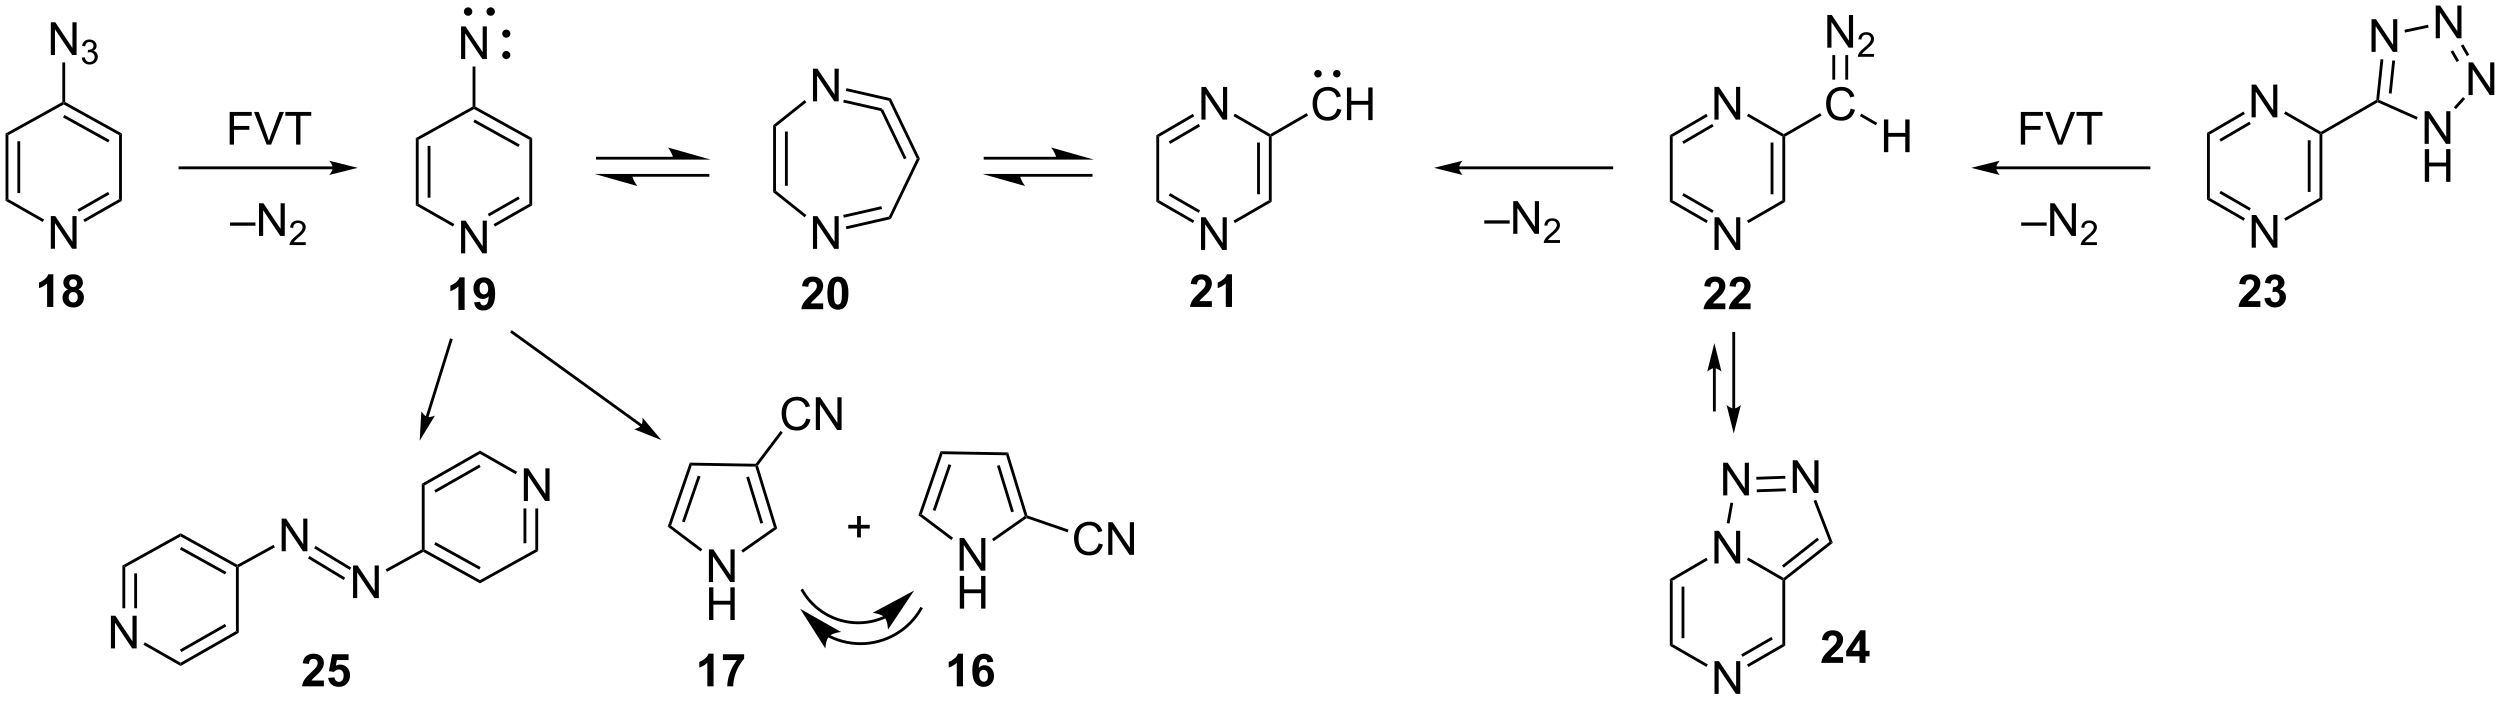 <?xml version="1.0" encoding="UTF-8"?>
<!DOCTYPE svg PUBLIC '-//W3C//DTD SVG 1.0//EN'
          'http://www.w3.org/TR/2001/REC-SVG-20010904/DTD/svg10.dtd'>
<svg stroke-dasharray="none" shape-rendering="auto" xmlns="http://www.w3.org/2000/svg" font-family="'Dialog'" text-rendering="auto" width="1024" fill-opacity="1" color-interpolation="auto" color-rendering="auto" preserveAspectRatio="xMidYMid meet" font-size="12px" viewBox="0 0 1024 287" fill="black" xmlns:xlink="http://www.w3.org/1999/xlink" stroke="black" image-rendering="auto" stroke-miterlimit="10" stroke-linecap="square" stroke-linejoin="miter" font-style="normal" stroke-width="1" height="287" stroke-dashoffset="0" font-weight="normal" stroke-opacity="1"
><!--Generated by the Batik Graphics2D SVG Generator--><defs id="genericDefs"
  /><g
  ><defs id="defs1"
    ><clipPath clipPathUnits="userSpaceOnUse" id="clipPath1"
      ><path d="M0.646 1.596 L451.127 1.596 L451.127 127.629 L0.646 127.629 L0.646 1.596 Z"
      /></clipPath
      ><clipPath clipPathUnits="userSpaceOnUse" id="clipPath2"
      ><path d="M-0.972 -0.049 L-0.972 122.48 L436.984 122.48 L436.984 -0.049 Z"
      /></clipPath
    ></defs
    ><g transform="scale(2.273,2.273) translate(-0.646,-1.596) matrix(1.029,0,0,1.029,1.646,1.646)"
    ><path d="M209.421 20.902 L209.421 15.175 L210.2 15.175 L213.207 19.67 L213.207 15.175 L213.934 15.175 L213.934 20.902 L213.155 20.902 L210.147 16.402 L210.147 20.902 L209.421 20.902 Z" stroke="none" clip-path="url(#clipPath2)"
    /></g
    ><g transform="matrix(2.338,0,0,2.338,2.273,0.114)"
    ><path d="M209.437 43.742 L209.437 38.016 L210.215 38.016 L213.223 42.511 L213.223 38.016 L213.95 38.016 L213.95 43.742 L213.171 43.742 L210.163 39.242 L210.163 43.742 L209.437 43.742 Z" stroke="none" clip-path="url(#clipPath2)"
    /></g
    ><g transform="matrix(2.338,0,0,2.338,2.273,0.114)"
    ><path d="M215.112 20.293 L215.362 19.86 L221.57 23.444 L221.57 23.733 L221.32 23.877 Z" stroke="none" clip-path="url(#clipPath2)"
    /></g
    ><g transform="matrix(2.338,0,0,2.338,2.273,0.114)"
    ><path d="M221.32 23.877 L221.57 23.733 L221.82 23.877 L221.82 35.315 L221.32 35.026 ZM219.261 24.922 L219.261 33.982 L219.761 33.982 L219.761 24.922 Z" stroke="none" clip-path="url(#clipPath2)"
    /></g
    ><g transform="matrix(2.338,0,0,2.338,2.273,0.114)"
    ><path d="M221.32 35.026 L221.82 35.315 L215.377 39.034 L215.127 38.601 Z" stroke="none" clip-path="url(#clipPath2)"
    /></g
    ><g transform="matrix(2.338,0,0,2.338,2.273,0.114)"
    ><path d="M208.262 38.592 L208.012 39.025 L201.606 35.327 L202.106 35.038 ZM209.285 36.82 L204.028 33.785 L203.778 34.218 L209.035 37.253 Z" stroke="none" clip-path="url(#clipPath2)"
    /></g
    ><g transform="matrix(2.338,0,0,2.338,2.273,0.114)"
    ><path d="M202.106 35.038 L201.606 35.327 L201.606 23.625 L202.106 23.912 Z" stroke="none" clip-path="url(#clipPath2)"
    /></g
    ><g transform="matrix(2.338,0,0,2.338,2.273,0.114)"
    ><path d="M207.995 19.894 L208.247 20.326 L202.106 23.912 L201.606 23.625 ZM209.028 21.663 L203.779 24.729 L204.031 25.161 L209.28 22.095 Z" stroke="none" clip-path="url(#clipPath2)"
    /></g
    ><g transform="matrix(2.338,0,0,2.338,2.273,0.114)"
    ><path d="M233.289 18.989 L234.047 19.18 Q233.81 20.114 233.19 20.607 Q232.57 21.096 231.677 21.096 Q230.75 21.096 230.169 20.719 Q229.591 20.341 229.286 19.628 Q228.984 18.911 228.984 18.091 Q228.984 17.195 229.325 16.531 Q229.669 15.864 230.299 15.518 Q230.929 15.172 231.687 15.172 Q232.547 15.172 233.133 15.609 Q233.719 16.047 233.95 16.841 L233.203 17.015 Q233.005 16.39 232.625 16.107 Q232.247 15.82 231.672 15.82 Q231.013 15.82 230.567 16.138 Q230.125 16.453 229.945 16.987 Q229.765 17.521 229.765 18.086 Q229.765 18.818 229.979 19.362 Q230.192 19.906 230.64 20.177 Q231.091 20.445 231.614 20.445 Q232.25 20.445 232.69 20.078 Q233.133 19.711 233.289 18.989 ZM235.004 20.997 L235.004 15.271 L235.762 15.271 L235.762 17.622 L238.738 17.622 L238.738 15.271 L239.496 15.271 L239.496 20.997 L238.738 20.997 L238.738 18.297 L235.762 18.297 L235.762 20.997 L235.004 20.997 Z" stroke="none" clip-path="url(#clipPath2)"
    /></g
    ><g transform="matrix(2.338,0,0,2.338,2.273,0.114)"
    ><path d="M221.82 23.877 L221.57 23.733 L221.57 23.444 L227.94 19.766 L228.19 20.199 Z" stroke="none" clip-path="url(#clipPath2)"
    /></g
    ><g transform="matrix(2.338,0,0,2.338,2.273,0.114)"
    ><path d="M233.228 13.28 C233 13.28 232.815 13.096 232.815 12.867 C232.815 12.639 233 12.454 233.228 12.454 C233.456 12.454 233.641 12.639 233.641 12.867 C233.641 13.096 233.456 13.28 233.228 13.28" stroke="none" clip-path="url(#clipPath2)"
    /></g
    ><g stroke-width="0.5" transform="matrix(2.338,0,0,2.338,2.273,0.114)" stroke-linejoin="round" stroke-linecap="round"
    ><path fill="none" d="M233.228 13.28 C233 13.28 232.815 13.096 232.815 12.867 C232.815 12.639 233 12.454 233.228 12.454 C233.456 12.454 233.641 12.639 233.641 12.867 C233.641 13.096 233.456 13.28 233.228 13.28" clip-path="url(#clipPath2)"
    /></g
    ><g transform="matrix(2.338,0,0,2.338,2.273,0.114)"
    ><path d="M229.924 13.28 C229.696 13.28 229.511 13.096 229.511 12.867 C229.511 12.639 229.696 12.454 229.924 12.454 C230.152 12.454 230.337 12.639 230.337 12.867 C230.337 13.096 230.152 13.28 229.924 13.28" stroke="none" clip-path="url(#clipPath2)"
    /></g
    ><g stroke-width="0.5" transform="matrix(2.338,0,0,2.338,2.273,0.114)" stroke-linejoin="round" stroke-linecap="round"
    ><path fill="none" d="M229.924 13.28 C229.696 13.28 229.511 13.096 229.511 12.867 C229.511 12.639 229.696 12.454 229.924 12.454 C230.152 12.454 230.337 12.639 230.337 12.867 C230.337 13.096 230.152 13.28 229.924 13.28" clip-path="url(#clipPath2)"
    /></g
    ><g transform="matrix(2.338,0,0,2.338,2.273,0.114)"
    ><path d="M211.334 52.705 L211.334 53.72 L207.512 53.72 Q207.574 53.145 207.885 52.63 Q208.195 52.115 209.111 51.266 Q209.849 50.578 210.015 50.335 Q210.24 49.996 210.24 49.667 Q210.24 49.302 210.043 49.105 Q209.849 48.909 209.502 48.909 Q209.161 48.909 208.959 49.116 Q208.757 49.32 208.726 49.799 L207.639 49.69 Q207.737 48.79 208.25 48.399 Q208.762 48.006 209.531 48.006 Q210.372 48.006 210.853 48.461 Q211.334 48.914 211.334 49.589 Q211.334 49.972 211.197 50.322 Q211.06 50.669 210.76 51.049 Q210.563 51.3 210.046 51.774 Q209.531 52.247 209.391 52.403 Q209.254 52.558 209.168 52.705 L211.334 52.705 ZM214.863 53.72 L213.774 53.72 L213.774 49.608 Q213.176 50.166 212.363 50.436 L212.363 49.444 Q212.79 49.305 213.29 48.917 Q213.792 48.526 213.978 48.006 L214.863 48.006 L214.863 53.72 Z" stroke="none" clip-path="url(#clipPath2)"
    /></g
    ><g transform="matrix(2.338,0,0,2.338,2.273,0.114)"
    ><path d="M134.974 33.382 L134.474 33.623 L134.474 21.882 L134.974 22.123 ZM137.044 32.505 L137.044 22.999 L136.544 22.999 L136.544 32.505 Z" stroke="none" clip-path="url(#clipPath2)"
    /></g
    ><g transform="matrix(2.338,0,0,2.338,2.273,0.114)"
    ><path d="M141.45 43.547 L141.45 37.821 L142.228 37.821 L145.236 42.316 L145.236 37.821 L145.963 37.821 L145.963 43.547 L145.184 43.547 L142.176 39.047 L142.176 43.547 L141.45 43.547 Z" stroke="none" clip-path="url(#clipPath2)"
    /></g
    ><g transform="matrix(2.338,0,0,2.338,2.273,0.114)"
    ><path d="M141.45 17.707 L141.45 11.981 L142.228 11.981 L145.236 16.476 L145.236 11.981 L145.963 11.981 L145.963 17.707 L145.184 17.707 L142.176 13.207 L142.176 17.707 L141.45 17.707 Z" stroke="none" clip-path="url(#clipPath2)"
    /></g
    ><g transform="matrix(2.338,0,0,2.338,2.273,0.114)"
    ><path d="M134.474 33.623 L134.974 33.382 L140.305 37.633 L139.994 38.024 Z" stroke="none" clip-path="url(#clipPath2)"
    /></g
    ><g transform="matrix(2.338,0,0,2.338,2.273,0.114)"
    ><path d="M147.321 40.106 L147.209 39.618 L154.754 37.896 L155.1 38.33 ZM146.86 38.088 L153.55 36.561 L153.439 36.073 L146.749 37.6 Z" stroke="none" clip-path="url(#clipPath2)"
    /></g
    ><g transform="matrix(2.338,0,0,2.338,2.273,0.114)"
    ><path d="M155.1 38.33 L154.754 37.896 L159.639 27.752 L160.194 27.752 Z" stroke="none" clip-path="url(#clipPath2)"
    /></g
    ><g transform="matrix(2.338,0,0,2.338,2.273,0.114)"
    ><path d="M160.194 27.752 L159.639 27.752 L154.754 17.608 L155.1 17.174 ZM157.844 27.644 L153.719 19.079 L153.269 19.296 L157.393 27.861 Z" stroke="none" clip-path="url(#clipPath2)"
    /></g
    ><g transform="matrix(2.338,0,0,2.338,2.273,0.114)"
    ><path d="M155.1 17.174 L154.754 17.608 L147.209 15.886 L147.321 15.399 ZM153.55 18.944 L146.86 17.417 L146.749 17.904 L153.439 19.431 Z" stroke="none" clip-path="url(#clipPath2)"
    /></g
    ><g transform="matrix(2.338,0,0,2.338,2.273,0.114)"
    ><path d="M139.994 17.48 L140.305 17.871 L134.974 22.123 L134.474 21.882 Z" stroke="none" clip-path="url(#clipPath2)"
    /></g
    ><g transform="matrix(2.338,0,0,2.338,2.273,0.114)"
    ><path d="M143.239 53.105 L143.239 54.119 L139.416 54.119 Q139.478 53.545 139.789 53.03 Q140.1 52.515 141.016 51.666 Q141.753 50.977 141.919 50.734 Q142.144 50.395 142.144 50.066 Q142.144 49.702 141.947 49.505 Q141.753 49.308 141.406 49.308 Q141.065 49.308 140.863 49.515 Q140.661 49.72 140.63 50.198 L139.543 50.09 Q139.641 49.189 140.154 48.798 Q140.666 48.405 141.435 48.405 Q142.276 48.405 142.757 48.861 Q143.239 49.313 143.239 49.989 Q143.239 50.372 143.101 50.721 Q142.964 51.068 142.664 51.448 Q142.467 51.699 141.95 52.173 Q141.435 52.647 141.295 52.802 Q141.158 52.957 141.072 53.105 L143.239 53.105 ZM145.82 48.405 Q146.648 48.405 147.114 48.995 Q147.668 49.694 147.668 51.311 Q147.668 52.926 147.109 53.633 Q146.648 54.217 145.82 54.217 Q144.989 54.217 144.48 53.578 Q143.972 52.939 143.972 51.301 Q143.972 49.694 144.531 48.987 Q144.994 48.405 145.82 48.405 ZM145.82 49.308 Q145.623 49.308 145.468 49.435 Q145.313 49.562 145.227 49.888 Q145.113 50.31 145.113 51.311 Q145.113 52.313 145.214 52.688 Q145.315 53.063 145.468 53.188 Q145.623 53.312 145.82 53.312 Q146.019 53.312 146.174 53.185 Q146.33 53.058 146.415 52.732 Q146.526 52.313 146.526 51.311 Q146.526 50.31 146.426 49.937 Q146.325 49.562 146.172 49.435 Q146.019 49.308 145.82 49.308 Z" stroke="none" clip-path="url(#clipPath2)"
    /></g
    ><g transform="matrix(2.338,0,0,2.338,2.273,0.114)"
    ><path d="M79.804 44.332 L79.804 38.605 L80.583 38.605 L83.591 43.1 L83.591 38.605 L84.317 38.605 L84.317 44.332 L83.538 44.332 L80.531 39.832 L80.531 44.332 L79.804 44.332 Z" stroke="none" clip-path="url(#clipPath2)"
    /></g
    ><g transform="matrix(2.338,0,0,2.338,2.273,0.114)"
    ><path d="M82.07 19.058 L82.07 18.772 L82.32 18.625 L92.263 24.137 L91.763 24.432 ZM81.948 21.33 L89.845 25.709 L90.088 25.271 L82.191 20.893 Z" stroke="none" clip-path="url(#clipPath2)"
    /></g
    ><g transform="matrix(2.338,0,0,2.338,2.273,0.114)"
    ><path d="M91.763 24.432 L92.263 24.137 L92.263 35.93 L91.763 35.64 Z" stroke="none" clip-path="url(#clipPath2)"
    /></g
    ><g transform="matrix(2.338,0,0,2.338,2.273,0.114)"
    ><path d="M91.763 35.64 L92.263 35.93 L85.744 39.649 L85.496 39.215 ZM89.829 34.371 L84.475 37.425 L84.723 37.859 L90.076 34.805 Z" stroke="none" clip-path="url(#clipPath2)"
    /></g
    ><g transform="matrix(2.338,0,0,2.338,2.273,0.114)"
    ><path d="M78.628 39.206 L78.38 39.641 L71.874 35.93 L72.374 35.639 Z" stroke="none" clip-path="url(#clipPath2)"
    /></g
    ><g transform="matrix(2.338,0,0,2.338,2.273,0.114)"
    ><path d="M72.374 35.639 L71.874 35.93 L71.874 24.137 L72.374 24.432 ZM74.444 34.582 L74.444 25.504 L73.944 25.504 L73.944 34.582 Z" stroke="none" clip-path="url(#clipPath2)"
    /></g
    ><g transform="matrix(2.338,0,0,2.338,2.273,0.114)"
    ><path d="M81.82 18.625 L82.07 18.772 L82.07 19.058 L72.374 24.432 L71.874 24.137 Z" stroke="none" clip-path="url(#clipPath2)"
    /></g
    ><g transform="matrix(2.338,0,0,2.338,2.273,0.114)"
    ><path d="M84.991 2.472 C84.718 2.472 84.497 2.25 84.497 1.977 C84.497 1.704 84.718 1.483 84.991 1.483 C85.264 1.483 85.486 1.704 85.486 1.977 C85.486 2.25 85.264 2.472 84.991 2.472" stroke="none" clip-path="url(#clipPath2)"
    /></g
    ><g stroke-width="0.5" transform="matrix(2.338,0,0,2.338,2.273,0.114)" stroke-linejoin="round" stroke-linecap="round"
    ><path fill="none" d="M84.991 2.472 C84.718 2.472 84.497 2.25 84.497 1.977 C84.497 1.704 84.718 1.483 84.991 1.483 C85.264 1.483 85.486 1.704 85.486 1.977 C85.486 2.25 85.264 2.472 84.991 2.472" clip-path="url(#clipPath2)"
    /></g
    ><g transform="matrix(2.338,0,0,2.338,2.273,0.114)"
    ><path d="M81.036 2.472 C80.763 2.472 80.542 2.25 80.542 1.977 C80.542 1.704 80.763 1.483 81.036 1.483 C81.309 1.483 81.531 1.704 81.531 1.977 C81.531 2.25 81.309 2.472 81.036 2.472" stroke="none" clip-path="url(#clipPath2)"
    /></g
    ><g stroke-width="0.5" transform="matrix(2.338,0,0,2.338,2.273,0.114)" stroke-linejoin="round" stroke-linecap="round"
    ><path fill="none" d="M81.036 2.472 C80.763 2.472 80.542 2.25 80.542 1.977 C80.542 1.704 80.763 1.483 81.036 1.483 C81.309 1.483 81.531 1.704 81.531 1.977 C81.531 2.25 81.309 2.472 81.036 2.472" clip-path="url(#clipPath2)"
    /></g
    ><g transform="matrix(2.338,0,0,2.338,2.273,0.114)"
    ><path d="M79.805 10.305 L79.805 4.579 L80.584 4.579 L83.591 9.074 L83.591 4.579 L84.318 4.579 L84.318 10.305 L83.539 10.305 L80.531 5.805 L80.531 10.305 L79.805 10.305 Z" stroke="none" clip-path="url(#clipPath2)"
    /></g
    ><g transform="matrix(2.338,0,0,2.338,2.273,0.114)"
    ><path d="M82.32 18.625 L82.07 18.772 L81.82 18.625 L81.82 11.605 L82.32 11.605 Z" stroke="none" clip-path="url(#clipPath2)"
    /></g
    ><g transform="matrix(2.338,0,0,2.338,2.273,0.114)"
    ><path d="M87.723 10.059 C87.465 10.059 87.255 9.849 87.255 9.591 C87.255 9.332 87.465 9.122 87.723 9.122 C87.982 9.122 88.192 9.332 88.192 9.591 C88.192 9.849 87.982 10.059 87.723 10.059" stroke="none" clip-path="url(#clipPath2)"
    /></g
    ><g stroke-width="0.5" transform="matrix(2.338,0,0,2.338,2.273,0.114)" stroke-linejoin="round" stroke-linecap="round"
    ><path fill="none" d="M87.723 10.059 C87.465 10.059 87.255 9.849 87.255 9.591 C87.255 9.332 87.465 9.122 87.723 9.122 C87.982 9.122 88.192 9.332 88.192 9.591 C88.192 9.849 87.982 10.059 87.723 10.059" clip-path="url(#clipPath2)"
    /></g
    ><g transform="matrix(2.338,0,0,2.338,2.273,0.114)"
    ><path d="M87.723 6.311 C87.465 6.311 87.255 6.101 87.255 5.842 C87.255 5.584 87.465 5.374 87.723 5.374 C87.982 5.374 88.192 5.584 88.192 5.842 C88.192 6.101 87.982 6.311 87.723 6.311" stroke="none" clip-path="url(#clipPath2)"
    /></g
    ><g stroke-width="0.5" transform="matrix(2.338,0,0,2.338,2.273,0.114)" stroke-linejoin="round" stroke-linecap="round"
    ><path fill="none" d="M87.723 6.311 C87.465 6.311 87.255 6.101 87.255 5.842 C87.255 5.584 87.465 5.374 87.723 5.374 C87.982 5.374 88.192 5.584 88.192 5.842 C88.192 6.101 87.982 6.311 87.723 6.311" clip-path="url(#clipPath2)"
    /></g
    ><g transform="matrix(2.338,0,0,2.338,2.273,0.114)"
    ><path d="M80.427 54.252 L79.338 54.252 L79.338 50.14 Q78.74 50.699 77.928 50.968 L77.928 49.977 Q78.355 49.837 78.854 49.449 Q79.356 49.058 79.542 48.538 L80.427 48.538 L80.427 54.252 ZM82.082 52.935 L83.138 52.819 Q83.177 53.142 83.34 53.297 Q83.503 53.453 83.77 53.453 Q84.109 53.453 84.344 53.142 Q84.582 52.831 84.647 51.853 Q84.236 52.329 83.62 52.329 Q82.947 52.329 82.46 51.812 Q81.974 51.294 81.974 50.464 Q81.974 49.597 82.486 49.069 Q83.001 48.538 83.798 48.538 Q84.662 48.538 85.216 49.208 Q85.773 49.876 85.773 51.411 Q85.773 52.971 85.193 53.662 Q84.616 54.353 83.689 54.353 Q83.022 54.353 82.61 53.999 Q82.199 53.642 82.082 52.935 ZM84.551 50.551 Q84.551 50.024 84.308 49.734 Q84.065 49.441 83.746 49.441 Q83.444 49.441 83.244 49.682 Q83.045 49.92 83.045 50.464 Q83.045 51.015 83.263 51.273 Q83.48 51.53 83.806 51.53 Q84.119 51.53 84.334 51.281 Q84.551 51.033 84.551 50.551 Z" stroke="none" clip-path="url(#clipPath2)"
    /></g
    ><g transform="matrix(2.338,0,0,2.338,2.273,0.114)"
    ><path d="M116.987 27.418 L103.685 27.418 L103.435 27.418 L103.435 27.918 L103.685 27.918 L116.987 27.918 L117.237 27.918 L117.237 27.418 L116.987 27.418 ZM123.552 27.918 L116.052 25.793 C116.052 25.793 116.987 26.988 116.987 27.918 ZM123.052 30.418 L109.75 30.418 L109.5 30.418 L109.5 30.918 L109.75 30.918 L123.052 30.918 L123.302 30.918 L123.302 30.418 L123.052 30.418 ZM103.185 30.418 L110.685 32.543 C110.685 32.543 109.75 31.348 109.75 30.418 Z" stroke="none" clip-path="url(#clipPath2)"
    /></g
    ><g transform="matrix(2.338,0,0,2.338,2.273,0.114)"
    ><path d="M184.119 27.418 L171.616 27.418 L171.366 27.418 L171.366 27.918 L171.616 27.918 L184.119 27.918 L184.369 27.918 L184.369 27.418 L184.119 27.418 ZM190.684 27.918 L183.184 25.793 C183.184 25.793 184.119 26.988 184.119 27.918 ZM190.184 30.418 L177.681 30.418 L177.431 30.418 L177.431 30.918 L177.681 30.918 L190.184 30.918 L190.434 30.918 L190.434 30.418 L190.184 30.418 ZM171.116 30.418 L178.616 32.543 C178.616 32.543 177.681 31.348 177.681 30.418 Z" stroke="none" clip-path="url(#clipPath2)"
    /></g
    ><g transform="matrix(2.338,0,0,2.338,2.273,0.114)"
    ><path d="M7.931 43.533 L7.931 37.806 L8.709 37.806 L11.717 42.301 L11.717 37.806 L12.444 37.806 L12.444 43.533 L11.665 43.533 L8.657 39.033 L8.657 43.533 L7.931 43.533 Z" stroke="none" clip-path="url(#clipPath2)"
    /></g
    ><g transform="matrix(2.338,0,0,2.338,2.273,0.114)"
    ><path d="M10.196 18.259 L10.196 17.973 L10.446 17.826 L20.389 23.339 L19.889 23.633 ZM10.075 20.532 L17.972 24.91 L18.214 24.473 L10.317 20.094 Z" stroke="none" clip-path="url(#clipPath2)"
    /></g
    ><g transform="matrix(2.338,0,0,2.338,2.273,0.114)"
    ><path d="M19.889 23.633 L20.389 23.339 L20.389 35.131 L19.889 34.841 Z" stroke="none" clip-path="url(#clipPath2)"
    /></g
    ><g transform="matrix(2.338,0,0,2.338,2.273,0.114)"
    ><path d="M19.889 34.841 L20.389 35.131 L13.87 38.85 L13.622 38.416 ZM17.955 33.572 L12.601 36.626 L12.849 37.06 L18.203 34.006 Z" stroke="none" clip-path="url(#clipPath2)"
    /></g
    ><g transform="matrix(2.338,0,0,2.338,2.273,0.114)"
    ><path d="M6.755 38.408 L6.507 38.842 L0 35.131 L0.5 34.841 Z" stroke="none" clip-path="url(#clipPath2)"
    /></g
    ><g transform="matrix(2.338,0,0,2.338,2.273,0.114)"
    ><path d="M0.5 34.841 L0 35.131 L0 23.339 L0.5 23.633 ZM2.57 33.784 L2.57 24.705 L2.07 24.705 L2.07 33.784 Z" stroke="none" clip-path="url(#clipPath2)"
    /></g
    ><g transform="matrix(2.338,0,0,2.338,2.273,0.114)"
    ><path d="M9.946 17.826 L10.196 17.973 L10.196 18.259 L0.5 23.633 L0 23.339 Z" stroke="none" clip-path="url(#clipPath2)"
    /></g
    ><g transform="matrix(2.338,0,0,2.338,2.273,0.114)"
    ><path d="M7.931 9.582 L7.931 3.855 L8.71 3.855 L11.718 8.35 L11.718 3.855 L12.444 3.855 L12.444 9.582 L11.666 9.582 L8.658 5.082 L8.658 9.582 L7.931 9.582 Z" stroke="none" clip-path="url(#clipPath2)"
    /></g
    ><g transform="matrix(2.338,0,0,2.338,2.273,0.114)"
    ><path d="M13.351 10.047 L13.879 9.977 Q13.97 10.426 14.187 10.623 Q14.406 10.82 14.72 10.82 Q15.092 10.82 15.347 10.563 Q15.605 10.305 15.605 9.924 Q15.605 9.561 15.367 9.326 Q15.131 9.09 14.764 9.09 Q14.615 9.09 14.392 9.149 L14.451 8.686 Q14.504 8.691 14.535 8.691 Q14.873 8.691 15.142 8.516 Q15.412 8.34 15.412 7.973 Q15.412 7.684 15.215 7.494 Q15.019 7.303 14.709 7.303 Q14.4 7.303 14.195 7.496 Q13.99 7.689 13.931 8.076 L13.404 7.982 Q13.502 7.451 13.844 7.16 Q14.187 6.869 14.697 6.869 Q15.049 6.869 15.344 7.02 Q15.64 7.17 15.797 7.432 Q15.953 7.691 15.953 7.984 Q15.953 8.264 15.803 8.492 Q15.654 8.721 15.361 8.855 Q15.742 8.943 15.953 9.221 Q16.164 9.496 16.164 9.912 Q16.164 10.475 15.754 10.867 Q15.344 11.258 14.717 11.258 Q14.152 11.258 13.777 10.922 Q13.404 10.584 13.351 10.047 Z" stroke="none" clip-path="url(#clipPath2)"
    /></g
    ><g transform="matrix(2.338,0,0,2.338,2.273,0.114)"
    ><path d="M10.446 17.826 L10.196 17.973 L9.946 17.826 L9.947 10.882 L10.447 10.882 Z" stroke="none" clip-path="url(#clipPath2)"
    /></g
    ><g transform="matrix(2.338,0,0,2.338,2.273,0.114)"
    ><path d="M299.384 20.902 L299.384 15.175 L300.163 15.175 L303.171 19.67 L303.171 15.175 L303.897 15.175 L303.897 20.902 L303.119 20.902 L300.111 16.402 L300.111 20.902 L299.384 20.902 Z" stroke="none" clip-path="url(#clipPath2)"
    /></g
    ><g transform="matrix(2.338,0,0,2.338,2.273,0.114)"
    ><path d="M299.4 43.742 L299.4 38.016 L300.179 38.016 L303.187 42.511 L303.187 38.016 L303.913 38.016 L303.913 43.742 L303.135 43.742 L300.127 39.242 L300.127 43.742 L299.4 43.742 Z" stroke="none" clip-path="url(#clipPath2)"
    /></g
    ><g transform="matrix(2.338,0,0,2.338,2.273,0.114)"
    ><path d="M305.075 20.293 L305.325 19.86 L311.533 23.444 L311.533 23.733 L311.283 23.877 Z" stroke="none" clip-path="url(#clipPath2)"
    /></g
    ><g transform="matrix(2.338,0,0,2.338,2.273,0.114)"
    ><path d="M311.283 23.877 L311.533 23.733 L311.783 23.877 L311.783 35.315 L311.283 35.026 ZM309.224 24.922 L309.224 33.982 L309.724 33.982 L309.724 24.922 Z" stroke="none" clip-path="url(#clipPath2)"
    /></g
    ><g transform="matrix(2.338,0,0,2.338,2.273,0.114)"
    ><path d="M311.283 35.026 L311.783 35.315 L305.341 39.034 L305.091 38.601 Z" stroke="none" clip-path="url(#clipPath2)"
    /></g
    ><g transform="matrix(2.338,0,0,2.338,2.273,0.114)"
    ><path d="M298.225 38.592 L297.975 39.025 L291.57 35.327 L292.07 35.038 ZM299.248 36.82 L293.991 33.785 L293.741 34.218 L298.998 37.253 Z" stroke="none" clip-path="url(#clipPath2)"
    /></g
    ><g transform="matrix(2.338,0,0,2.338,2.273,0.114)"
    ><path d="M292.07 35.038 L291.57 35.327 L291.57 23.625 L292.07 23.912 Z" stroke="none" clip-path="url(#clipPath2)"
    /></g
    ><g transform="matrix(2.338,0,0,2.338,2.273,0.114)"
    ><path d="M297.958 19.894 L298.211 20.326 L292.07 23.912 L291.57 23.625 ZM298.992 21.663 L293.743 24.729 L293.995 25.161 L299.244 22.095 Z" stroke="none" clip-path="url(#clipPath2)"
    /></g
    ><g transform="matrix(2.338,0,0,2.338,2.273,0.114)"
    ><path d="M323.252 18.989 L324.01 19.18 Q323.773 20.114 323.153 20.607 Q322.534 21.096 321.64 21.096 Q320.713 21.096 320.132 20.719 Q319.554 20.341 319.25 19.628 Q318.948 18.911 318.948 18.091 Q318.948 17.195 319.289 16.531 Q319.632 15.864 320.263 15.518 Q320.893 15.172 321.651 15.172 Q322.51 15.172 323.096 15.609 Q323.682 16.047 323.914 16.841 L323.166 17.015 Q322.969 16.39 322.588 16.107 Q322.211 15.82 321.635 15.82 Q320.976 15.82 320.531 16.138 Q320.088 16.453 319.909 16.987 Q319.729 17.521 319.729 18.086 Q319.729 18.818 319.942 19.362 Q320.156 19.906 320.604 20.177 Q321.054 20.445 321.578 20.445 Q322.213 20.445 322.653 20.078 Q323.096 19.711 323.252 18.989 Z" stroke="none" clip-path="url(#clipPath2)"
    /></g
    ><g transform="matrix(2.338,0,0,2.338,2.273,0.114)"
    ><path d="M311.783 23.877 L311.533 23.733 L311.533 23.444 L317.904 19.766 L318.154 20.199 Z" stroke="none" clip-path="url(#clipPath2)"
    /></g
    ><g transform="matrix(2.338,0,0,2.338,2.273,0.114)"
    ><path d="M299.384 98.668 L299.384 92.941 L300.163 92.941 L303.171 97.436 L303.171 92.941 L303.897 92.941 L303.897 98.668 L303.119 98.668 L300.111 94.168 L300.111 98.668 L299.384 98.668 Z" stroke="none" clip-path="url(#clipPath2)"
    /></g
    ><g transform="matrix(2.338,0,0,2.338,2.273,0.114)"
    ><path d="M299.4 121.508 L299.4 115.781 L300.179 115.781 L303.186 120.276 L303.186 115.781 L303.913 115.781 L303.913 121.508 L303.134 121.508 L300.127 117.008 L300.127 121.508 L299.4 121.508 Z" stroke="none" clip-path="url(#clipPath2)"
    /></g
    ><g transform="matrix(2.338,0,0,2.338,2.273,0.114)"
    ><path d="M305.075 98.059 L305.325 97.626 L311.511 101.198 L311.533 101.499 L311.283 101.643 Z" stroke="none" clip-path="url(#clipPath2)"
    /></g
    ><g transform="matrix(2.338,0,0,2.338,2.273,0.114)"
    ><path d="M311.283 101.643 L311.533 101.499 L311.783 101.62 L311.783 113.081 L311.283 112.792 Z" stroke="none" clip-path="url(#clipPath2)"
    /></g
    ><g transform="matrix(2.338,0,0,2.338,2.273,0.114)"
    ><path d="M311.283 112.792 L311.783 113.081 L305.341 116.8 L305.091 116.367 ZM309.357 111.536 L304.065 114.591 L304.315 115.024 L309.607 111.969 Z" stroke="none" clip-path="url(#clipPath2)"
    /></g
    ><g transform="matrix(2.338,0,0,2.338,2.273,0.114)"
    ><path d="M298.225 116.358 L297.975 116.791 L291.57 113.093 L292.07 112.804 Z" stroke="none" clip-path="url(#clipPath2)"
    /></g
    ><g transform="matrix(2.338,0,0,2.338,2.273,0.114)"
    ><path d="M292.07 112.804 L291.57 113.093 L291.57 101.391 L292.07 101.678 ZM294.124 111.762 L294.124 102.714 L293.624 102.714 L293.624 111.762 Z" stroke="none" clip-path="url(#clipPath2)"
    /></g
    ><g transform="matrix(2.338,0,0,2.338,2.273,0.114)"
    ><path d="M297.958 97.66 L298.21 98.091 L292.07 101.678 L291.57 101.391 Z" stroke="none" clip-path="url(#clipPath2)"
    /></g
    ><g transform="matrix(2.338,0,0,2.338,2.273,0.114)"
    ><path d="M311.783 101.62 L311.533 101.499 L311.511 101.198 L319.527 94.883 L320.127 95.047 ZM311.523 99.406 L317.703 94.537 L317.393 94.144 L311.214 99.013 Z" stroke="none" clip-path="url(#clipPath2)"
    /></g
    ><g transform="matrix(2.338,0,0,2.338,2.273,0.114)"
    ><path d="M313.106 86.312 L313.106 80.586 L313.885 80.586 L316.893 85.081 L316.893 80.586 L317.619 80.586 L317.619 86.312 L316.841 86.312 L313.833 81.812 L313.833 86.312 L313.106 86.312 Z" stroke="none" clip-path="url(#clipPath2)"
    /></g
    ><g transform="matrix(2.338,0,0,2.338,2.273,0.114)"
    ><path d="M300.912 86.741 L300.912 81.014 L301.691 81.014 L304.699 85.509 L304.699 81.014 L305.425 81.014 L305.425 86.741 L304.647 86.741 L301.639 82.241 L301.639 86.741 L300.912 86.741 Z" stroke="none" clip-path="url(#clipPath2)"
    /></g
    ><g transform="matrix(2.338,0,0,2.338,2.273,0.114)"
    ><path d="M320.127 95.047 L319.527 94.883 L316.752 87.703 L317.219 87.522 Z" stroke="none" clip-path="url(#clipPath2)"
    /></g
    ><g transform="matrix(2.338,0,0,2.338,2.273,0.114)"
    ><path d="M311.798 83.313 L311.815 83.813 L306.737 83.991 L306.719 83.491 ZM311.875 85.508 L306.796 85.686 L306.814 86.186 L311.892 86.007 Z" stroke="none" clip-path="url(#clipPath2)"
    /></g
    ><g transform="matrix(2.338,0,0,2.338,2.273,0.114)"
    ><path d="M302.182 87.996 L302.674 88.085 L302.028 91.678 L301.536 91.589 Z" stroke="none" clip-path="url(#clipPath2)"
    /></g
    ><g transform="matrix(2.338,0,0,2.338,2.273,0.114)"
    ><path d="M319.159 8.303 L319.159 2.576 L319.937 2.576 L322.945 7.071 L322.945 2.576 L323.672 2.576 L323.672 8.303 L322.893 8.303 L319.885 3.803 L319.885 8.303 L319.159 8.303 Z" stroke="none" clip-path="url(#clipPath2)"
    /></g
    ><g transform="matrix(2.338,0,0,2.338,2.273,0.114)"
    ><path d="M327.348 9.395 L327.348 9.903 L324.508 9.903 Q324.502 9.711 324.571 9.536 Q324.678 9.247 324.916 8.965 Q325.157 8.684 325.608 8.315 Q326.307 7.741 326.553 7.405 Q326.799 7.069 326.799 6.77 Q326.799 6.458 326.575 6.243 Q326.352 6.026 325.991 6.026 Q325.61 6.026 325.381 6.255 Q325.153 6.483 325.151 6.887 L324.608 6.833 Q324.664 6.225 325.028 5.909 Q325.391 5.59 326.002 5.59 Q326.621 5.59 326.981 5.934 Q327.342 6.276 327.342 6.782 Q327.342 7.04 327.237 7.29 Q327.131 7.538 326.885 7.813 Q326.641 8.088 326.073 8.569 Q325.598 8.967 325.463 9.11 Q325.329 9.252 325.241 9.395 L327.348 9.395 Z" stroke="none" clip-path="url(#clipPath2)"
    /></g
    ><g transform="matrix(2.338,0,0,2.338,2.273,0.114)"
    ><path d="M322.81 13.909 L322.81 9.603 L322.31 9.603 L322.31 13.909 ZM320.538 13.909 L320.538 9.603 L320.038 9.603 L320.038 13.909 Z" stroke="none" clip-path="url(#clipPath2)"
    /></g
    ><g transform="matrix(2.338,0,0,2.338,2.273,0.114)"
    ><path d="M329.081 26.608 L329.081 20.881 L329.839 20.881 L329.839 23.233 L332.815 23.233 L332.815 20.881 L333.573 20.881 L333.573 26.608 L332.815 26.608 L332.815 23.907 L329.839 23.907 L329.839 26.608 L329.081 26.608 Z" stroke="none" clip-path="url(#clipPath2)"
    /></g
    ><g transform="matrix(2.338,0,0,2.338,2.273,0.114)"
    ><path d="M324.867 20.299 L325.117 19.866 L327.906 21.476 L327.656 21.909 Z" stroke="none" clip-path="url(#clipPath2)"
    /></g
    ><g transform="matrix(2.338,0,0,2.338,2.273,0.114)"
    ><path d="M299.12 64.436 L299.12 71.791 L299.12 72.041 L299.62 72.041 L299.62 71.791 L299.62 64.436 L299.62 64.186 L299.12 64.186 L299.12 64.436 ZM299.37 60.061 L298.12 65.061 C298.12 65.061 298.823 64.436 299.37 64.436 C299.917 64.436 300.62 65.061 300.62 65.061 Z" stroke="none" clip-path="url(#clipPath2)"
    /></g
    ><g transform="matrix(2.338,0,0,2.338,2.273,0.114)"
    ><path d="M301.298 53.105 L301.298 54.119 L297.476 54.119 Q297.538 53.545 297.848 53.03 Q298.159 52.515 299.075 51.666 Q299.812 50.977 299.978 50.734 Q300.203 50.395 300.203 50.066 Q300.203 49.702 300.007 49.505 Q299.812 49.308 299.466 49.308 Q299.124 49.308 298.922 49.515 Q298.72 49.72 298.689 50.198 L297.602 50.09 Q297.701 49.189 298.213 48.798 Q298.726 48.405 299.494 48.405 Q300.335 48.405 300.817 48.861 Q301.298 49.313 301.298 49.989 Q301.298 50.372 301.161 50.721 Q301.024 51.068 300.723 51.448 Q300.527 51.699 300.009 52.173 Q299.494 52.647 299.354 52.802 Q299.217 52.957 299.132 53.105 L301.298 53.105 ZM305.719 53.105 L305.719 54.119 L301.897 54.119 Q301.959 53.545 302.27 53.03 Q302.58 52.515 303.496 51.666 Q304.234 50.977 304.399 50.734 Q304.625 50.395 304.625 50.066 Q304.625 49.702 304.428 49.505 Q304.234 49.308 303.887 49.308 Q303.546 49.308 303.344 49.515 Q303.142 49.72 303.111 50.198 L302.024 50.09 Q302.122 49.189 302.635 48.798 Q303.147 48.405 303.916 48.405 Q304.757 48.405 305.238 48.861 Q305.719 49.313 305.719 49.989 Q305.719 50.372 305.582 50.721 Q305.445 51.068 305.145 51.448 Q304.948 51.699 304.43 52.173 Q303.916 52.647 303.776 52.802 Q303.639 52.957 303.553 53.105 L305.719 53.105 Z" stroke="none" clip-path="url(#clipPath2)"
    /></g
    ><g transform="matrix(2.338,0,0,2.338,2.273,0.114)"
    ><path d="M8.367 53.72 L7.278 53.72 L7.278 49.608 Q6.68 50.167 5.867 50.436 L5.867 49.445 Q6.295 49.305 6.794 48.917 Q7.296 48.526 7.482 48.006 L8.367 48.006 L8.367 53.72 ZM10.933 50.648 Q10.511 50.469 10.317 50.159 Q10.126 49.846 10.126 49.473 Q10.126 48.836 10.571 48.422 Q11.016 48.006 11.834 48.006 Q12.646 48.006 13.094 48.422 Q13.542 48.836 13.542 49.473 Q13.542 49.869 13.335 50.177 Q13.13 50.485 12.758 50.648 Q13.231 50.84 13.477 51.204 Q13.726 51.569 13.726 52.045 Q13.726 52.835 13.221 53.329 Q12.719 53.821 11.886 53.821 Q11.109 53.821 10.592 53.412 Q9.983 52.931 9.983 52.092 Q9.983 51.631 10.211 51.246 Q10.442 50.858 10.933 50.648 ZM11.158 49.551 Q11.158 49.877 11.342 50.06 Q11.528 50.242 11.834 50.242 Q12.144 50.242 12.331 50.058 Q12.517 49.872 12.517 49.545 Q12.517 49.24 12.333 49.056 Q12.15 48.87 11.847 48.87 Q11.531 48.87 11.345 49.056 Q11.158 49.243 11.158 49.551 ZM11.057 51.989 Q11.057 52.439 11.288 52.692 Q11.521 52.943 11.865 52.943 Q12.204 52.943 12.424 52.7 Q12.646 52.457 12.646 51.999 Q12.646 51.6 12.421 51.357 Q12.196 51.114 11.849 51.114 Q11.451 51.114 11.254 51.391 Q11.057 51.665 11.057 51.989 Z" stroke="none" clip-path="url(#clipPath2)"
    /></g
    ><g transform="matrix(2.338,0,0,2.338,2.273,0.114)"
    ><path d="M321.923 115.072 L321.923 116.086 L318.101 116.086 Q318.163 115.512 318.473 114.997 Q318.784 114.482 319.7 113.633 Q320.437 112.945 320.603 112.701 Q320.828 112.362 320.828 112.034 Q320.828 111.669 320.632 111.472 Q320.437 111.275 320.091 111.275 Q319.749 111.275 319.547 111.482 Q319.345 111.687 319.314 112.166 L318.227 112.057 Q318.326 111.156 318.838 110.766 Q319.351 110.372 320.119 110.372 Q320.96 110.372 321.442 110.828 Q321.923 111.281 321.923 111.956 Q321.923 112.339 321.786 112.688 Q321.649 113.035 321.348 113.416 Q321.152 113.667 320.634 114.14 Q320.119 114.614 319.979 114.769 Q319.842 114.924 319.757 115.072 L321.923 115.072 ZM324.799 116.086 L324.799 114.94 L322.47 114.94 L322.47 113.985 L324.939 110.372 L325.855 110.372 L325.855 113.982 L326.562 113.982 L326.562 114.94 L325.855 114.94 L325.855 116.086 L324.799 116.086 ZM324.799 113.982 L324.799 112.036 L323.493 113.982 L324.799 113.982 Z" stroke="none" clip-path="url(#clipPath2)"
    /></g
    ><g transform="matrix(2.338,0,0,2.338,2.273,0.114)"
    ><path d="M393.489 20.503 L393.489 14.776 L394.268 14.776 L397.276 19.271 L397.276 14.776 L398.002 14.776 L398.002 20.503 L397.223 20.503 L394.216 16.003 L394.216 20.503 L393.489 20.503 Z" stroke="none" clip-path="url(#clipPath2)"
    /></g
    ><g transform="matrix(2.338,0,0,2.338,2.273,0.114)"
    ><path d="M393.505 43.343 L393.505 37.616 L394.283 37.616 L397.291 42.111 L397.291 37.616 L398.018 37.616 L398.018 43.343 L397.239 43.343 L394.231 38.843 L394.231 43.343 L393.505 43.343 Z" stroke="none" clip-path="url(#clipPath2)"
    /></g
    ><g transform="matrix(2.338,0,0,2.338,2.273,0.114)"
    ><path d="M399.18 19.894 L399.43 19.461 L405.638 23.045 L405.638 23.334 L405.388 23.478 Z" stroke="none" clip-path="url(#clipPath2)"
    /></g
    ><g transform="matrix(2.338,0,0,2.338,2.273,0.114)"
    ><path d="M405.388 23.478 L405.638 23.334 L405.888 23.478 L405.888 34.915 L405.388 34.627 ZM403.329 24.522 L403.329 33.582 L403.829 33.582 L403.829 24.522 Z" stroke="none" clip-path="url(#clipPath2)"
    /></g
    ><g transform="matrix(2.338,0,0,2.338,2.273,0.114)"
    ><path d="M405.388 34.627 L405.888 34.915 L399.445 38.635 L399.195 38.202 Z" stroke="none" clip-path="url(#clipPath2)"
    /></g
    ><g transform="matrix(2.338,0,0,2.338,2.273,0.114)"
    ><path d="M392.33 38.193 L392.08 38.626 L385.674 34.928 L386.174 34.639 ZM393.353 36.42 L388.096 33.385 L387.846 33.818 L393.103 36.853 Z" stroke="none" clip-path="url(#clipPath2)"
    /></g
    ><g transform="matrix(2.338,0,0,2.338,2.273,0.114)"
    ><path d="M386.174 34.639 L385.674 34.928 L385.674 23.226 L386.174 23.513 Z" stroke="none" clip-path="url(#clipPath2)"
    /></g
    ><g transform="matrix(2.338,0,0,2.338,2.273,0.114)"
    ><path d="M392.063 19.494 L392.315 19.926 L386.174 23.513 L385.674 23.226 ZM393.096 21.264 L387.848 24.33 L388.1 24.762 L393.349 21.696 Z" stroke="none" clip-path="url(#clipPath2)"
    /></g
    ><g transform="matrix(2.338,0,0,2.338,2.273,0.114)"
    ><path d="M405.888 23.478 L405.638 23.334 L405.638 23.045 L415.328 17.45 L415.563 17.603 L415.578 17.883 Z" stroke="none" clip-path="url(#clipPath2)"
    /></g
    ><g transform="matrix(2.338,0,0,2.338,2.273,0.114)"
    ><path d="M423.804 25.155 L423.804 19.429 L424.582 19.429 L427.59 23.924 L427.59 19.429 L428.317 19.429 L428.317 25.155 L427.538 25.155 L424.53 20.655 L424.53 25.155 L423.804 25.155 Z" stroke="none" clip-path="url(#clipPath2)"
    /></g
    ><g transform="matrix(2.338,0,0,2.338,2.273,0.114)"
    ><path d="M423.835 31.805 L423.835 26.079 L424.593 26.079 L424.593 28.43 L427.569 28.43 L427.569 26.079 L428.327 26.079 L428.327 31.805 L427.569 31.805 L427.569 29.105 L424.593 29.105 L424.593 31.805 L423.835 31.805 Z" stroke="none" clip-path="url(#clipPath2)"
    /></g
    ><g transform="matrix(2.338,0,0,2.338,2.273,0.114)"
    ><path d="M431.499 16.609 L431.499 10.883 L432.277 10.883 L435.285 15.377 L435.285 10.883 L436.012 10.883 L436.012 16.609 L435.233 16.609 L432.225 12.109 L432.225 16.609 L431.499 16.609 Z" stroke="none" clip-path="url(#clipPath2)"
    /></g
    ><g transform="matrix(2.338,0,0,2.338,2.273,0.114)"
    ><path d="M425.749 6.65 L425.749 0.923 L426.527 0.923 L429.535 5.418 L429.535 0.923 L430.262 0.923 L430.262 6.65 L429.483 6.65 L426.475 2.15 L426.475 6.65 L425.749 6.65 Z" stroke="none" clip-path="url(#clipPath2)"
    /></g
    ><g transform="matrix(2.338,0,0,2.338,2.273,0.114)"
    ><path d="M414.5 9.041 L414.5 3.314 L415.279 3.314 L418.286 7.809 L418.286 3.314 L419.013 3.314 L419.013 9.041 L418.234 9.041 L415.226 4.541 L415.226 9.041 L414.5 9.041 Z" stroke="none" clip-path="url(#clipPath2)"
    /></g
    ><g transform="matrix(2.338,0,0,2.338,2.273,0.114)"
    ><path d="M415.578 17.883 L415.563 17.603 L415.831 17.448 L422.605 20.465 L422.402 20.921 Z" stroke="none" clip-path="url(#clipPath2)"
    /></g
    ><g transform="matrix(2.338,0,0,2.338,2.273,0.114)"
    ><path d="M429.292 19.075 L428.92 18.741 L430.527 16.956 L430.899 17.291 Z" stroke="none" clip-path="url(#clipPath2)"
    /></g
    ><g transform="matrix(2.338,0,0,2.338,2.273,0.114)"
    ><path d="M431.629 9.536 L431.196 9.786 L430.149 7.973 L430.582 7.723 ZM429.836 10.571 L428.79 8.758 L428.357 9.008 L429.403 10.821 Z" stroke="none" clip-path="url(#clipPath2)"
    /></g
    ><g transform="matrix(2.338,0,0,2.338,2.273,0.114)"
    ><path d="M424.397 4.288 L424.501 4.777 L420.368 5.656 L420.264 5.167 Z" stroke="none" clip-path="url(#clipPath2)"
    /></g
    ><g transform="matrix(2.338,0,0,2.338,2.273,0.114)"
    ><path d="M416.078 10.315 L416.575 10.367 L415.831 17.448 L415.563 17.603 L415.328 17.45 ZM418.137 10.531 L417.531 16.297 L418.028 16.35 L418.634 10.584 Z" stroke="none" clip-path="url(#clipPath2)"
    /></g
    ><g transform="matrix(2.338,0,0,2.338,2.273,0.114)"
    ><path d="M348.738 29.606 L375.502 29.606 L375.752 29.606 L375.752 29.106 L375.502 29.106 L348.738 29.106 L348.488 29.106 L348.488 29.606 L348.738 29.606 ZM344.363 29.356 L349.363 30.606 C349.363 30.606 348.738 29.903 348.738 29.356 C348.738 28.809 349.363 28.106 349.363 28.106 Z" stroke="none" clip-path="url(#clipPath2)"
    /></g
    ><g transform="matrix(2.338,0,0,2.338,2.273,0.114)"
    ><path d="M303.015 71.528 L303.015 58.37 L303.015 58.12 L302.515 58.12 L302.515 58.37 L302.515 71.528 L302.515 71.778 L303.015 71.778 L303.015 71.528 ZM302.765 75.903 L304.015 70.903 C304.015 70.903 303.312 71.528 302.765 71.528 C302.218 71.528 301.515 70.903 301.515 70.903 Z" stroke="none" clip-path="url(#clipPath2)"
    /></g
    ><g transform="matrix(2.338,0,0,2.338,2.273,0.114)"
    ><path d="M353.129 39.498 L353.129 38.93 L357.58 38.93 L357.58 39.498 L353.129 39.498 ZM358.204 41.287 L358.204 35.561 L358.982 35.561 L361.99 40.055 L361.99 35.561 L362.716 35.561 L362.716 41.287 L361.938 41.287 L358.93 36.787 L358.93 41.287 L358.204 41.287 Z" stroke="none" clip-path="url(#clipPath2)"
    /></g
    ><g transform="matrix(2.338,0,0,2.338,2.273,0.114)"
    ><path d="M366.393 42.379 L366.393 42.887 L363.553 42.887 Q363.547 42.696 363.616 42.52 Q363.723 42.231 363.961 41.95 Q364.202 41.668 364.653 41.299 Q365.352 40.725 365.598 40.389 Q365.844 40.053 365.844 39.754 Q365.844 39.442 365.62 39.227 Q365.397 39.01 365.036 39.01 Q364.655 39.01 364.426 39.239 Q364.198 39.467 364.196 39.872 L363.653 39.817 Q363.709 39.209 364.073 38.893 Q364.436 38.575 365.047 38.575 Q365.666 38.575 366.026 38.918 Q366.387 39.26 366.387 39.766 Q366.387 40.024 366.282 40.274 Q366.176 40.522 365.93 40.797 Q365.686 41.073 365.118 41.553 Q364.643 41.952 364.508 42.094 Q364.373 42.237 364.286 42.379 L366.393 42.379 Z" stroke="none" clip-path="url(#clipPath2)"
    /></g
    ><g transform="matrix(2.338,0,0,2.338,2.273,0.114)"
    ><path d="M74.092 73.056 L78.275 59.609 L78.35 59.37 L77.872 59.221 L77.798 59.46 L73.615 72.908 L73.54 73.146 L74.018 73.295 L74.092 73.056 ZM72.554 77.16 L75.233 72.757 C75.233 72.757 74.376 73.144 73.853 72.982 C73.331 72.82 72.846 72.014 72.846 72.014 Z" stroke="none" clip-path="url(#clipPath2)"
    /></g
    ><g transform="matrix(2.338,0,0,2.338,2.273,0.114)"
    ><path d="M395.028 52.705 L395.028 53.72 L391.206 53.72 Q391.268 53.145 391.579 52.63 Q391.889 52.115 392.805 51.267 Q393.543 50.578 393.709 50.335 Q393.934 49.996 393.934 49.667 Q393.934 49.302 393.737 49.106 Q393.543 48.909 393.196 48.909 Q392.855 48.909 392.653 49.116 Q392.451 49.32 392.42 49.799 L391.333 49.691 Q391.431 48.79 391.944 48.399 Q392.456 48.006 393.225 48.006 Q394.066 48.006 394.547 48.461 Q395.028 48.914 395.028 49.59 Q395.028 49.972 394.891 50.322 Q394.754 50.669 394.454 51.049 Q394.257 51.3 393.74 51.774 Q393.225 52.247 393.085 52.403 Q392.948 52.558 392.862 52.705 L395.028 52.705 ZM395.728 52.209 L396.784 52.082 Q396.833 52.485 397.053 52.7 Q397.276 52.912 397.592 52.912 Q397.928 52.912 398.158 52.656 Q398.391 52.4 398.391 51.965 Q398.391 51.554 398.169 51.313 Q397.949 51.072 397.63 51.072 Q397.421 51.072 397.128 51.153 L397.25 50.265 Q397.693 50.275 397.925 50.074 Q398.158 49.869 398.158 49.53 Q398.158 49.243 397.988 49.072 Q397.817 48.901 397.532 48.901 Q397.253 48.901 397.053 49.095 Q396.857 49.289 396.815 49.662 L395.809 49.491 Q395.915 48.976 396.124 48.668 Q396.337 48.358 396.714 48.182 Q397.095 48.006 397.563 48.006 Q398.368 48.006 398.852 48.518 Q399.253 48.937 399.253 49.465 Q399.253 50.213 398.433 50.661 Q398.922 50.764 399.214 51.129 Q399.509 51.494 399.509 52.012 Q399.509 52.76 398.961 53.29 Q398.415 53.818 397.599 53.818 Q396.826 53.818 396.316 53.373 Q395.809 52.928 395.728 52.209 Z" stroke="none" clip-path="url(#clipPath2)"
    /></g
    ><g transform="matrix(2.338,0,0,2.338,2.273,0.114)"
    ><path d="M111.512 74.297 L88.882 57.934 L88.679 57.788 L88.386 58.193 L88.589 58.34 L111.219 74.702 L111.421 74.849 L111.714 74.444 L111.512 74.297 ZM114.911 77.063 L111.591 73.121 C111.591 73.121 111.686 74.056 111.365 74.5 C111.045 74.943 110.126 75.146 110.126 75.146 Z" stroke="none" clip-path="url(#clipPath2)"
    /></g
    ><g transform="matrix(2.338,0,0,2.338,2.273,0.114)"
    ><path d="M123.219 101.926 L123.219 96.199 L123.998 96.199 L127.005 100.694 L127.005 96.199 L127.732 96.199 L127.732 101.926 L126.953 101.926 L123.945 97.426 L123.945 101.926 L123.219 101.926 Z" stroke="none" clip-path="url(#clipPath2)"
    /></g
    ><g transform="matrix(2.338,0,0,2.338,2.273,0.114)"
    ><path d="M123.25 108.576 L123.25 102.849 L124.008 102.849 L124.008 105.201 L126.984 105.201 L126.984 102.849 L127.742 102.849 L127.742 108.576 L126.984 108.576 L126.984 105.875 L124.008 105.875 L124.008 108.576 L123.25 108.576 Z" stroke="none" clip-path="url(#clipPath2)"
    /></g
    ><g transform="matrix(2.338,0,0,2.338,2.273,0.114)"
    ><path d="M119.867 81.003 L120.222 81.51 L116.596 92.04 L116.005 92.22 ZM121.275 83.271 L118.511 91.3 L118.983 91.463 L121.748 83.434 Z" stroke="none" clip-path="url(#clipPath2)"
    /></g
    ><g transform="matrix(2.338,0,0,2.338,2.273,0.114)"
    ><path d="M116.005 92.22 L116.596 92.04 L122.069 96.164 L121.768 96.564 Z" stroke="none" clip-path="url(#clipPath2)"
    /></g
    ><g transform="matrix(2.338,0,0,2.338,2.273,0.114)"
    ><path d="M129.178 96.77 L128.891 96.36 L134.613 92.354 L135.197 92.555 Z" stroke="none" clip-path="url(#clipPath2)"
    /></g
    ><g transform="matrix(2.338,0,0,2.338,2.273,0.114)"
    ><path d="M135.197 92.555 L134.613 92.354 L131.357 81.704 L131.542 81.457 L131.819 81.506 ZM132.725 91.549 L130.242 83.427 L129.763 83.574 L132.246 91.695 Z" stroke="none" clip-path="url(#clipPath2)"
    /></g
    ><g transform="matrix(2.338,0,0,2.338,2.273,0.114)"
    ><path d="M131.419 81.205 L131.542 81.457 L131.357 81.704 L120.222 81.51 L119.867 81.003 Z" stroke="none" clip-path="url(#clipPath2)"
    /></g
    ><g transform="matrix(2.338,0,0,2.338,2.273,0.114)"
    ><path d="M167.147 99.929 L167.147 94.202 L167.926 94.202 L170.934 98.697 L170.934 94.202 L171.66 94.202 L171.66 99.929 L170.882 99.929 L167.874 95.429 L167.874 99.929 L167.147 99.929 Z" stroke="none" clip-path="url(#clipPath2)"
    /></g
    ><g transform="matrix(2.338,0,0,2.338,2.273,0.114)"
    ><path d="M167.179 106.579 L167.179 100.852 L167.936 100.852 L167.936 103.204 L170.913 103.204 L170.913 100.852 L171.671 100.852 L171.671 106.579 L170.913 106.579 L170.913 103.879 L167.936 103.879 L167.936 106.579 L167.179 106.579 Z" stroke="none" clip-path="url(#clipPath2)"
    /></g
    ><g transform="matrix(2.338,0,0,2.338,2.273,0.114)"
    ><path d="M163.795 79.007 L164.15 79.513 L160.524 90.043 L159.933 90.224 ZM165.204 81.274 L162.439 89.304 L162.912 89.466 L165.677 81.437 Z" stroke="none" clip-path="url(#clipPath2)"
    /></g
    ><g transform="matrix(2.338,0,0,2.338,2.273,0.114)"
    ><path d="M159.933 90.224 L160.524 90.043 L165.998 94.167 L165.697 94.567 Z" stroke="none" clip-path="url(#clipPath2)"
    /></g
    ><g transform="matrix(2.338,0,0,2.338,2.273,0.114)"
    ><path d="M173.106 94.773 L172.82 94.364 L178.541 90.357 L178.833 90.458 L178.872 90.736 Z" stroke="none" clip-path="url(#clipPath2)"
    /></g
    ><g transform="matrix(2.338,0,0,2.338,2.273,0.114)"
    ><path d="M179.035 90.263 L178.833 90.458 L178.541 90.357 L175.285 79.707 L175.657 79.213 ZM176.653 89.552 L174.17 81.431 L173.692 81.577 L176.175 89.698 Z" stroke="none" clip-path="url(#clipPath2)"
    /></g
    ><g transform="matrix(2.338,0,0,2.338,2.273,0.114)"
    ><path d="M175.657 79.213 L175.285 79.707 L164.15 79.513 L163.795 79.007 Z" stroke="none" clip-path="url(#clipPath2)"
    /></g
    ><g transform="matrix(2.338,0,0,2.338,2.273,0.114)"
    ><path d="M149.185 94.107 L149.185 92.546 L147.635 92.546 L147.635 91.894 L149.185 91.894 L149.185 90.347 L149.845 90.347 L149.845 91.894 L151.393 91.894 L151.393 92.546 L149.845 92.546 L149.845 94.107 L149.185 94.107 Z" stroke="none" clip-path="url(#clipPath2)"
    /></g
    ><g transform="matrix(2.338,0,0,2.338,2.273,0.114)"
    ><path d="M353.064 25.288 L353.064 19.562 L356.928 19.562 L356.928 20.236 L353.822 20.236 L353.822 22.01 L356.509 22.01 L356.509 22.687 L353.822 22.687 L353.822 25.288 L353.064 25.288 ZM359.549 25.288 L357.331 19.562 L358.151 19.562 L359.638 23.721 Q359.818 24.221 359.94 24.658 Q360.073 24.189 360.247 23.721 L361.794 19.562 L362.568 19.562 L360.325 25.288 L359.549 25.288 ZM364.706 25.288 L364.706 20.236 L362.818 20.236 L362.818 19.562 L367.357 19.562 L367.357 20.236 L365.463 20.236 L365.463 25.288 L364.706 25.288 Z" stroke="none" clip-path="url(#clipPath2)"
    /></g
    ><g transform="matrix(2.338,0,0,2.338,2.273,0.114)"
    ><path d="M55.77 119.172 L55.77 120.187 L51.947 120.187 Q52.01 119.612 52.32 119.097 Q52.631 118.582 53.547 117.734 Q54.284 117.045 54.45 116.802 Q54.675 116.463 54.675 116.134 Q54.675 115.769 54.478 115.573 Q54.284 115.376 53.938 115.376 Q53.596 115.376 53.394 115.583 Q53.192 115.787 53.161 116.266 L52.074 116.158 Q52.173 115.257 52.685 114.866 Q53.197 114.473 53.966 114.473 Q54.807 114.473 55.288 114.928 Q55.77 115.381 55.77 116.057 Q55.77 116.44 55.633 116.789 Q55.495 117.136 55.195 117.516 Q54.999 117.767 54.481 118.241 Q53.966 118.714 53.826 118.87 Q53.689 119.025 53.604 119.172 L55.77 119.172 ZM56.524 118.722 L57.611 118.611 Q57.658 118.978 57.885 119.196 Q58.116 119.41 58.413 119.41 Q58.755 119.41 58.99 119.134 Q59.228 118.854 59.228 118.295 Q59.228 117.772 58.993 117.511 Q58.76 117.247 58.382 117.247 Q57.914 117.247 57.541 117.664 L56.656 117.534 L57.215 114.574 L60.098 114.574 L60.098 115.593 L58.041 115.593 L57.87 116.561 Q58.235 116.377 58.615 116.377 Q59.342 116.377 59.847 116.905 Q60.352 117.433 60.352 118.277 Q60.352 118.978 59.943 119.53 Q59.389 120.285 58.403 120.285 Q57.614 120.285 57.117 119.861 Q56.62 119.436 56.524 118.722 Z" stroke="none" clip-path="url(#clipPath2)"
    /></g
    ><g transform="matrix(2.338,0,0,2.338,2.273,0.114)"
    ><path d="M124.037 120.187 L122.948 120.187 L122.948 116.075 Q122.35 116.634 121.537 116.903 L121.537 115.912 Q121.965 115.772 122.464 115.384 Q122.966 114.993 123.152 114.473 L124.037 114.473 L124.037 120.187 ZM125.669 115.586 L125.669 114.574 L129.398 114.574 L129.398 115.366 Q128.938 115.819 128.459 116.67 Q127.983 117.519 127.732 118.476 Q127.481 119.434 127.486 120.187 L126.432 120.187 Q126.461 119.007 126.919 117.78 Q127.38 116.553 128.148 115.586 L125.669 115.586 Z" stroke="none" clip-path="url(#clipPath2)"
    /></g
    ><g transform="matrix(2.338,0,0,2.338,2.273,0.114)"
    ><path d="M167.737 120.187 L166.647 120.187 L166.647 116.075 Q166.049 116.634 165.237 116.903 L165.237 115.912 Q165.664 115.772 166.163 115.384 Q166.666 114.993 166.852 114.473 L167.737 114.473 L167.737 120.187 ZM173.064 115.888 L172.008 116.005 Q171.969 115.679 171.806 115.523 Q171.643 115.368 171.382 115.368 Q171.038 115.368 170.797 115.679 Q170.559 115.989 170.497 116.973 Q170.906 116.491 171.511 116.491 Q172.195 116.491 172.681 117.012 Q173.167 117.532 173.167 118.355 Q173.167 119.227 172.655 119.757 Q172.143 120.285 171.34 120.285 Q170.479 120.285 169.922 119.615 Q169.369 118.945 169.369 117.418 Q169.369 115.855 169.946 115.164 Q170.525 114.473 171.449 114.473 Q172.096 114.473 172.521 114.835 Q172.948 115.197 173.064 115.888 ZM170.59 118.269 Q170.59 118.8 170.833 119.09 Q171.079 119.379 171.395 119.379 Q171.698 119.379 171.899 119.144 Q172.101 118.906 172.101 118.365 Q172.101 117.811 171.884 117.552 Q171.667 117.294 171.34 117.294 Q171.025 117.294 170.807 117.542 Q170.59 117.788 170.59 118.269 Z" stroke="none" clip-path="url(#clipPath2)"
    /></g
    ><g transform="matrix(2.338,0,0,2.338,2.273,0.114)"
    ><path d="M18.455 113.545 L18.455 107.818 L19.234 107.818 L22.241 112.313 L22.241 107.818 L22.968 107.818 L22.968 113.545 L22.189 113.545 L19.182 109.045 L19.182 113.545 L18.455 113.545 Z" stroke="none" clip-path="url(#clipPath2)"
    /></g
    ><g transform="matrix(2.338,0,0,2.338,2.273,0.114)"
    ><path d="M30.667 93.943 L30.667 93.371 L40.611 98.884 L40.61 99.17 L40.36 99.317 ZM30.546 96.215 L38.443 100.594 L38.685 100.156 L30.788 95.778 Z" stroke="none" clip-path="url(#clipPath2)"
    /></g
    ><g transform="matrix(2.338,0,0,2.338,2.273,0.114)"
    ><path d="M40.36 99.317 L40.61 99.17 L40.86 99.317 L40.86 110.815 L40.36 110.524 Z" stroke="none" clip-path="url(#clipPath2)"
    /></g
    ><g transform="matrix(2.338,0,0,2.338,2.273,0.114)"
    ><path d="M40.36 110.524 L40.86 110.815 L30.667 116.629 L30.667 116.054 ZM38.426 109.256 L30.543 113.752 L30.791 114.187 L38.673 109.69 Z" stroke="none" clip-path="url(#clipPath2)"
    /></g
    ><g transform="matrix(2.338,0,0,2.338,2.273,0.114)"
    ><path d="M30.667 116.054 L30.667 116.629 L24.147 112.911 L24.395 112.477 Z" stroke="none" clip-path="url(#clipPath2)"
    /></g
    ><g transform="matrix(2.338,0,0,2.338,2.273,0.114)"
    ><path d="M20.971 106.51 L20.471 106.51 L20.471 99.022 L20.971 99.317 ZM23.041 106.51 L23.041 100.389 L22.541 100.389 L22.541 106.51 Z" stroke="none" clip-path="url(#clipPath2)"
    /></g
    ><g transform="matrix(2.338,0,0,2.338,2.273,0.114)"
    ><path d="M30.667 93.371 L30.667 93.943 L20.971 99.317 L20.471 99.022 Z" stroke="none" clip-path="url(#clipPath2)"
    /></g
    ><g transform="matrix(2.338,0,0,2.338,2.273,0.114)"
    ><path d="M48.369 96.532 L48.369 90.805 L49.147 90.805 L52.155 95.3 L52.155 90.805 L52.882 90.805 L52.882 96.532 L52.103 96.532 L49.095 92.032 L49.095 96.532 L48.369 96.532 Z" stroke="none" clip-path="url(#clipPath2)"
    /></g
    ><g transform="matrix(2.338,0,0,2.338,2.273,0.114)"
    ><path d="M40.86 99.317 L40.61 99.17 L40.611 98.884 L46.948 95.399 L47.189 95.837 Z" stroke="none" clip-path="url(#clipPath2)"
    /></g
    ><g transform="matrix(2.338,0,0,2.338,2.273,0.114)"
    ><path d="M90.795 87.727 L90.795 82.001 L91.573 82.001 L94.581 86.495 L94.581 82.001 L95.308 82.001 L95.308 87.727 L94.529 87.727 L91.521 83.227 L91.521 87.727 L90.795 87.727 Z" stroke="none" clip-path="url(#clipPath2)"
    /></g
    ><g transform="matrix(2.338,0,0,2.338,2.273,0.114)"
    ><path d="M83.114 101.579 L83.114 102.151 L73.17 96.638 L73.171 96.352 L73.421 96.205 ZM83.236 99.306 L75.339 94.928 L75.096 95.365 L82.993 99.744 Z" stroke="none" clip-path="url(#clipPath2)"
    /></g
    ><g transform="matrix(2.338,0,0,2.338,2.273,0.114)"
    ><path d="M73.421 96.205 L73.171 96.352 L72.921 96.204 L72.921 84.707 L73.421 84.997 Z" stroke="none" clip-path="url(#clipPath2)"
    /></g
    ><g transform="matrix(2.338,0,0,2.338,2.273,0.114)"
    ><path d="M73.421 84.997 L72.921 84.707 L83.114 78.892 L83.114 79.468 ZM75.355 86.266 L83.238 81.769 L82.99 81.335 L75.108 85.832 Z" stroke="none" clip-path="url(#clipPath2)"
    /></g
    ><g transform="matrix(2.338,0,0,2.338,2.273,0.114)"
    ><path d="M83.114 79.468 L83.114 78.892 L89.619 82.602 L89.371 83.036 Z" stroke="none" clip-path="url(#clipPath2)"
    /></g
    ><g transform="matrix(2.338,0,0,2.338,2.273,0.114)"
    ><path d="M92.81 89.027 L93.31 89.027 L93.31 96.499 L92.81 96.205 ZM90.74 89.027 L90.74 95.133 L91.24 95.133 L91.24 89.027 Z" stroke="none" clip-path="url(#clipPath2)"
    /></g
    ><g transform="matrix(2.338,0,0,2.338,2.273,0.114)"
    ><path d="M83.114 102.151 L83.114 101.579 L92.81 96.205 L93.31 96.499 Z" stroke="none" clip-path="url(#clipPath2)"
    /></g
    ><g transform="matrix(2.338,0,0,2.338,2.273,0.114)"
    ><path d="M60.881 104.74 L60.881 99.013 L61.66 99.013 L64.668 103.508 L64.668 99.013 L65.394 99.013 L65.394 104.74 L64.615 104.74 L61.608 100.24 L61.608 104.74 L60.881 104.74 Z" stroke="none" clip-path="url(#clipPath2)"
    /></g
    ><g transform="matrix(2.338,0,0,2.338,2.273,0.114)"
    ><path d="M72.921 96.204 L73.171 96.352 L73.17 96.638 L66.817 100.132 L66.576 99.694 Z" stroke="none" clip-path="url(#clipPath2)"
    /></g
    ><g transform="matrix(2.338,0,0,2.338,2.273,0.114)"
    ><path d="M54.055 96.02 L54.314 95.592 L60.568 99.379 L60.309 99.806 ZM52.986 97.785 L59.241 101.571 L59.5 101.144 L53.245 97.357 Z" stroke="none" clip-path="url(#clipPath2)"
    /></g
    ><g transform="matrix(2.338,0,0,2.338,2.273,0.114)"
    ><path d="M153.956 107.825 L153.955 107.825 L153.954 107.826 L153.948 107.829 L153.938 107.833 L153.918 107.842 C153.905 107.848 153.891 107.854 153.877 107.861 C153.85 107.873 153.822 107.885 153.795 107.897 C153.74 107.92 153.686 107.944 153.63 107.967 C153.19 108.15 152.735 108.305 152.272 108.431 C151.344 108.681 150.376 108.813 149.389 108.813 C147.415 108.813 145.516 108.286 143.865 107.333 C142.214 106.379 140.809 104.999 139.821 103.289 L139.697 103.073 L139.263 103.323 L139.388 103.539 C140.419 105.325 141.888 106.769 143.615 107.766 C145.342 108.763 147.327 109.313 149.389 109.313 C150.42 109.313 151.432 109.176 152.402 108.913 C152.887 108.782 153.361 108.62 153.822 108.428 C153.88 108.404 153.937 108.38 153.994 108.355 C154.024 108.342 154.052 108.33 154.08 108.317 C154.095 108.311 154.109 108.305 154.123 108.298 L154.144 108.289 L154.155 108.284 L154.161 108.281 L154.161 108.281 L154.162 108.281 L154.39 108.177 L154.184 107.722 L153.956 107.825 ZM159.173 103.414 L151.904 107.308 C151.904 107.308 153.4 107.469 153.988 108.117 C154.576 108.765 154.591 110.27 154.591 110.27 Z" stroke="none" clip-path="url(#clipPath2)"
    /></g
    ><g transform="matrix(2.338,0,0,2.338,2.273,0.114)"
    ><path d="M144.109 111.601 L144.11 111.601 L144.113 111.603 L144.119 111.606 L144.13 111.611 C144.145 111.619 144.16 111.627 144.175 111.634 C144.205 111.649 144.235 111.664 144.265 111.679 C144.507 111.799 144.752 111.91 145.001 112.013 C145.499 112.221 146.011 112.396 146.535 112.537 C147.582 112.82 148.675 112.969 149.788 112.969 C152.015 112.969 154.158 112.375 156.023 111.299 C157.888 110.222 159.474 108.662 160.588 106.734 L160.713 106.517 L160.279 106.268 L160.155 106.484 C159.085 108.337 157.562 109.832 155.773 110.865 C153.984 111.898 151.927 112.469 149.788 112.469 C148.719 112.469 147.67 112.326 146.665 112.055 C146.163 111.919 145.671 111.751 145.193 111.552 C144.954 111.453 144.718 111.345 144.487 111.231 C144.458 111.217 144.429 111.202 144.4 111.188 C144.385 111.18 144.371 111.173 144.357 111.166 L144.346 111.16 L144.34 111.157 L144.338 111.156 L144.336 111.155 L144.114 111.042 L143.886 111.487 L144.109 111.601 ZM139.206 106.609 L143.626 113.57 C143.626 113.57 143.676 112.066 144.279 111.432 C144.882 110.797 146.382 110.671 146.382 110.671 Z" stroke="none" clip-path="url(#clipPath2)"
    /></g
    ><g transform="matrix(2.338,0,0,2.338,2.273,0.114)"
    ><path d="M140.268 73.271 L141.026 73.461 Q140.789 74.396 140.169 74.888 Q139.549 75.378 138.656 75.378 Q137.729 75.378 137.148 75 Q136.57 74.623 136.266 73.909 Q135.963 73.193 135.963 72.373 Q135.963 71.477 136.305 70.813 Q136.648 70.146 137.279 69.799 Q137.909 69.453 138.667 69.453 Q139.526 69.453 140.112 69.891 Q140.698 70.328 140.93 71.123 L140.182 71.297 Q139.984 70.672 139.604 70.388 Q139.226 70.102 138.651 70.102 Q137.992 70.102 137.547 70.419 Q137.104 70.734 136.924 71.268 Q136.745 71.802 136.745 72.367 Q136.745 73.099 136.958 73.643 Q137.172 74.188 137.62 74.458 Q138.07 74.727 138.594 74.727 Q139.229 74.727 139.669 74.359 Q140.112 73.992 140.268 73.271 ZM141.952 75.279 L141.952 69.552 L142.73 69.552 L145.738 74.047 L145.738 69.552 L146.465 69.552 L146.465 75.279 L145.686 75.279 L142.678 70.779 L142.678 75.279 L141.952 75.279 Z" stroke="none" clip-path="url(#clipPath2)"
    /></g
    ><g transform="matrix(2.338,0,0,2.338,2.273,0.114)"
    ><path d="M131.819 81.506 L131.542 81.457 L131.419 81.205 L135.762 75.443 L136.161 75.744 Z" stroke="none" clip-path="url(#clipPath2)"
    /></g
    ><g transform="matrix(2.338,0,0,2.338,2.273,0.114)"
    ><path d="M191.498 95.156 L192.256 95.347 Q192.019 96.281 191.399 96.774 Q190.779 97.263 189.886 97.263 Q188.959 97.263 188.378 96.886 Q187.8 96.508 187.495 95.794 Q187.193 95.078 187.193 94.258 Q187.193 93.362 187.535 92.698 Q187.878 92.031 188.508 91.685 Q189.139 91.339 189.897 91.339 Q190.756 91.339 191.342 91.776 Q191.928 92.214 192.16 93.008 L191.412 93.183 Q191.214 92.558 190.834 92.274 Q190.457 91.987 189.881 91.987 Q189.222 91.987 188.777 92.305 Q188.334 92.62 188.154 93.154 Q187.975 93.688 187.975 94.253 Q187.975 94.985 188.188 95.529 Q188.402 96.073 188.85 96.344 Q189.3 96.612 189.824 96.612 Q190.459 96.612 190.899 96.245 Q191.342 95.878 191.498 95.156 ZM193.182 97.164 L193.182 91.438 L193.96 91.438 L196.968 95.933 L196.968 91.438 L197.695 91.438 L197.695 97.164 L196.916 97.164 L193.908 92.664 L193.908 97.164 L193.182 97.164 Z" stroke="none" clip-path="url(#clipPath2)"
    /></g
    ><g transform="matrix(2.338,0,0,2.338,2.273,0.114)"
    ><path d="M178.872 90.736 L178.833 90.458 L179.035 90.263 L186.228 92.74 L186.066 93.213 Z" stroke="none" clip-path="url(#clipPath2)"
    /></g
    ><g transform="matrix(2.338,0,0,2.338,2.273,0.114)"
    ><path d="M254.633 29.606 L281.397 29.606 L281.647 29.606 L281.647 29.106 L281.397 29.106 L254.633 29.106 L254.383 29.106 L254.383 29.606 L254.633 29.606 ZM250.258 29.356 L255.258 30.606 C255.258 30.606 254.633 29.903 254.633 29.356 C254.633 28.809 255.258 28.106 255.258 28.106 Z" stroke="none" clip-path="url(#clipPath2)"
    /></g
    ><g transform="matrix(2.338,0,0,2.338,2.273,0.114)"
    ><path d="M259.062 39.123 L259.062 38.555 L263.513 38.555 L263.513 39.123 L259.062 39.123 ZM264.136 40.912 L264.136 35.186 L264.915 35.186 L267.923 39.68 L267.923 35.186 L268.649 35.186 L268.649 40.912 L267.871 40.912 L264.863 36.412 L264.863 40.912 L264.136 40.912 Z" stroke="none" clip-path="url(#clipPath2)"
    /></g
    ><g transform="matrix(2.338,0,0,2.338,2.273,0.114)"
    ><path d="M272.326 42.004 L272.326 42.512 L269.486 42.512 Q269.48 42.321 269.548 42.145 Q269.656 41.856 269.894 41.575 Q270.134 41.293 270.586 40.924 Q271.285 40.35 271.531 40.014 Q271.777 39.678 271.777 39.379 Q271.777 39.067 271.552 38.852 Q271.33 38.635 270.968 38.635 Q270.587 38.635 270.359 38.864 Q270.13 39.092 270.128 39.497 L269.586 39.442 Q269.642 38.834 270.005 38.518 Q270.369 38.2 270.98 38.2 Q271.599 38.2 271.959 38.543 Q272.32 38.885 272.32 39.391 Q272.32 39.649 272.214 39.899 Q272.109 40.147 271.863 40.422 Q271.619 40.698 271.05 41.178 Q270.576 41.577 270.441 41.719 Q270.306 41.862 270.218 42.004 L272.326 42.004 Z" stroke="none" clip-path="url(#clipPath2)"
    /></g
    ><g transform="matrix(2.338,0,0,2.338,2.273,0.114)"
    ><path d="M57.326 29.106 L30.562 29.106 L30.312 29.106 L30.312 29.606 L30.562 29.606 L57.326 29.606 L57.576 29.606 L57.576 29.106 L57.326 29.106 ZM61.701 29.356 L56.701 28.106 C56.701 28.106 57.326 28.809 57.326 29.356 C57.326 29.903 56.701 30.606 56.701 30.606 Z" stroke="none" clip-path="url(#clipPath2)"
    /></g
    ><g transform="matrix(2.338,0,0,2.338,2.273,0.114)"
    ><path d="M39.328 39.498 L39.328 38.93 L43.779 38.93 L43.779 39.498 L39.328 39.498 ZM44.403 41.287 L44.403 35.561 L45.181 35.561 L48.189 40.055 L48.189 35.561 L48.916 35.561 L48.916 41.287 L48.137 41.287 L45.129 36.787 L45.129 41.287 L44.403 41.287 Z" stroke="none" clip-path="url(#clipPath2)"
    /></g
    ><g transform="matrix(2.338,0,0,2.338,2.273,0.114)"
    ><path d="M52.592 42.379 L52.592 42.887 L49.752 42.887 Q49.746 42.696 49.815 42.52 Q49.922 42.231 50.16 41.95 Q50.401 41.668 50.852 41.299 Q51.551 40.725 51.797 40.389 Q52.043 40.053 52.043 39.754 Q52.043 39.442 51.819 39.227 Q51.596 39.01 51.235 39.01 Q50.854 39.01 50.625 39.239 Q50.397 39.467 50.395 39.872 L49.852 39.817 Q49.908 39.209 50.272 38.893 Q50.635 38.575 51.246 38.575 Q51.865 38.575 52.225 38.918 Q52.586 39.26 52.586 39.766 Q52.586 40.024 52.481 40.274 Q52.375 40.522 52.129 40.797 Q51.885 41.073 51.317 41.553 Q50.842 41.952 50.707 42.094 Q50.572 42.237 50.485 42.379 L52.592 42.379 Z" stroke="none" clip-path="url(#clipPath2)"
    /></g
    ><g transform="matrix(2.338,0,0,2.338,2.273,0.114)"
    ><path d="M39.263 25.288 L39.263 19.562 L43.127 19.562 L43.127 20.236 L40.02 20.236 L40.02 22.01 L42.708 22.01 L42.708 22.687 L40.02 22.687 L40.02 25.288 L39.263 25.288 ZM45.748 25.288 L43.53 19.562 L44.35 19.562 L45.837 23.721 Q46.017 24.221 46.139 24.658 Q46.272 24.189 46.446 23.721 L47.993 19.562 L48.767 19.562 L46.524 25.288 L45.748 25.288 ZM50.905 25.288 L50.905 20.236 L49.017 20.236 L49.017 19.562 L53.556 19.562 L53.556 20.236 L51.662 20.236 L51.662 25.288 L50.905 25.288 Z" stroke="none" clip-path="url(#clipPath2)"
    /></g
  ></g
></svg
>
